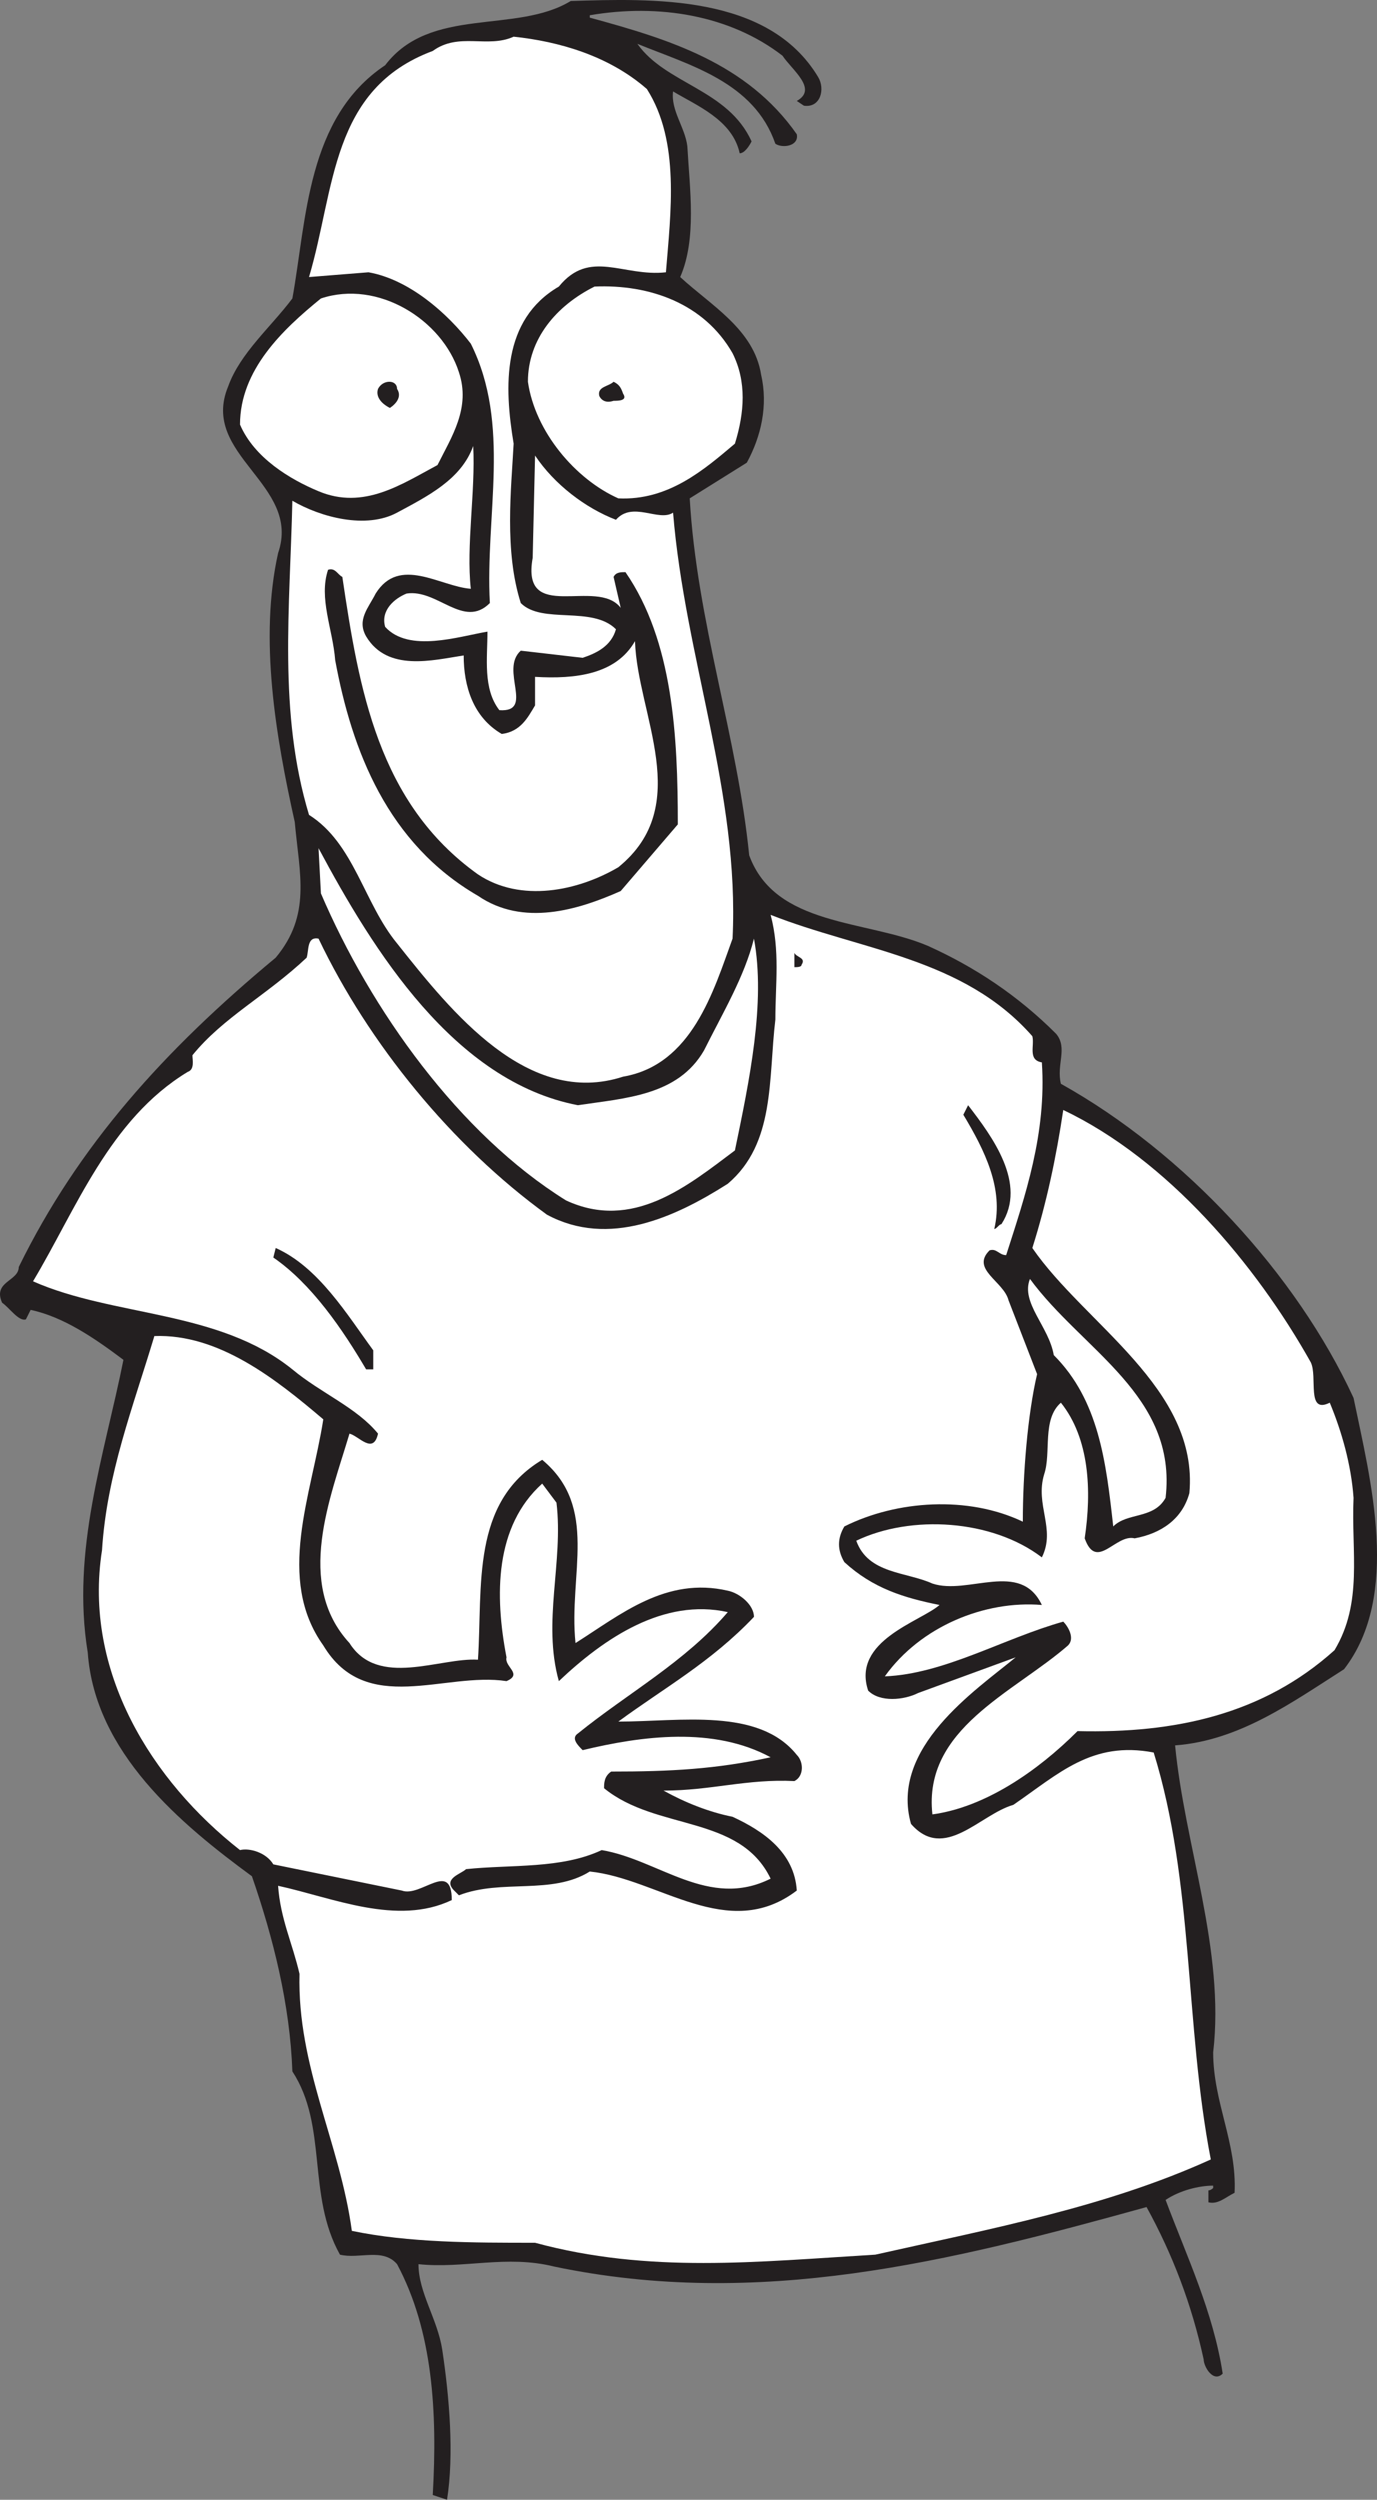 <svg xmlns="http://www.w3.org/2000/svg" width="434.048" height="787.813"><rect width="100%" height="100%" fill="#808080" stroke="none"/><path fill="#231f20" fill-rule="evenodd" d="M257.907 24.313c2.25 3.75.75 9.75-4.5 9l-2.25-1.5c6.75-3.75-1.5-9.75-4.5-14.25-16.5-12.75-39-16.5-60.75-12.75v.75c24.75 6.75 49.5 14.25 65.25 36.75.75 3.75-4.5 4.5-6.75 3-6.75-19.5-27-24.75-43.5-31.5 9 12.75 28.5 14.25 36 30.75-.75 1.5-2.25 3.75-3.75 3.75-2.25-10.5-13.5-15-21-19.5-.75 6 3.75 11.25 4.5 17.25.75 13.5 3 29.25-2.25 41.25 9.75 9 23.25 16.5 25.5 30.75 2.25 9.75 0 19.5-4.5 27.75l-18 11.25c2.25 39 15 75 18.75 112.5 8.25 22.5 36.75 20.25 56.25 28.5 15 6.75 28.5 15.75 40.5 27.75 3.75 4.5 0 9.75 1.5 15.75 39 21.75 74.25 60 92.25 99 5.25 25.5 15 62.25-3 85.5-16.5 10.5-33 22.5-53.25 24 3 31.5 15.75 64.5 12 96.75 0 15.75 7.5 28.5 6.75 44.25-3 1.5-5.25 3.75-8.25 3v-3.75c.75 0 1.5-.75 1.5-.75v-.75c-4.5 0-10.5 1.5-15 4.5 6.75 18 15 35.25 18 54.75-3 3-6-2.25-6-4.5-3.75-17.25-9.75-33-18-48-62.25 17.25-122.25 32.25-186.75 18.75-15-3.75-28.5.75-42.75-.75 0 9 6 17.25 7.5 27 2.25 15 3.75 33 1.5 47.25l-4.5-1.5c1.5-26.25 0-51.75-11.25-72.75-4.5-5.25-12-1.5-18-3-10.5-18.75-3.75-40.5-15-57.75-.75-21-6-42-12.75-61.5-22.5-16.5-49.5-39-51.75-70.5-5.25-32.25 5.25-62.25 11.25-92.25-9-6.75-18.75-13.5-29.25-15.75l-1.5 3c-2.25.75-5.25-3.75-7.5-5.25-3-6.75 5.25-6.75 5.25-11.25 18.75-38.25 45.75-68.25 81-97.5 11.25-13.5 7.5-26.25 6-42.75-6-27-11.25-57.75-5.25-84.75 7.5-21.75-24.75-30.75-15.75-52.5 3.75-10.5 13.5-18.75 20.25-27.75 4.5-24.75 4.5-57 29.25-73.5 14.25-18.75 41.25-9.75 58.5-20.25 25.5-.75 62.25-2.25 78 24"/><path fill="#fff" fill-rule="evenodd" d="M203.907 28.063c10.5 16.5 7.5 39 6 57.75-13.5 1.5-24-7.5-33.75 4.5-18 10.5-17.25 31.5-14.25 49.5-.75 14.25-3 33.75 2.25 50.25 6.75 6.75 22.5.75 30 8.25-1.5 5.25-6 7.5-10.5 9l-19.5-2.25c-6.75 6 4.5 19.5-6.75 18.75-5.25-6.75-3.75-16.5-3.75-24.75-9 1.5-24.75 6.75-32.25-1.5-1.5-5.25 3-9 6.75-10.5 9.75-1.5 18 11.25 26.25 3-1.5-27.75 6.75-56.25-6-81.75-7.5-9.75-19.5-20.25-32.25-22.5l-18.75 1.5c8.25-27.75 6.75-59.25 39-71.25 8.25-6 17.25-.75 25.5-4.5 14.25 1.5 30 6 42 16.5"/><path fill="#fff" fill-rule="evenodd" d="M230.907 111.313c4.5 9 3.75 18.75.75 28.5-9.75 8.25-21 18-36.75 17.25-13.5-6-26.25-21-28.5-36.75 0-13.5 9-24 21-30 17.25-.75 34.5 5.25 43.5 21m-86.25 6c3.75 11.25-2.25 20.25-6.75 29.25-11.25 6-23.25 14.25-37.5 8.25-9-3.75-20.25-10.5-24.75-21 0-17.25 13.5-30 25.5-39.75 18-6 38.25 6.75 43.5 23.25"/><path fill="#231f20" fill-rule="evenodd" d="M125.157 122.563c1.5 2.25 0 4.5-2.25 6-3-1.5-4.5-3.75-3.75-6 1.5-3 6-3 6 0m71.25 1.5c1.5 2.25-1.5 2.25-3 2.25-2.25.75-3.75 0-4.5-1.5-.75-3 3-3 4.5-4.5 1.5.75 2.25 1.5 3 3.75"/><path fill="#fff" fill-rule="evenodd" d="M148.407 185.563c-9.75-.75-22.5-10.5-30 1.5-2.25 4.5-6 8.25-3 13.5 6.75 11.25 21 7.5 30.75 6 0 9.75 3 19.5 12 24.75 6-.75 8.25-5.25 10.5-9v-9c12.75.75 25.5-.75 31.5-11.25.75 23.25 18.75 51.75-5.25 71.25-12.75 7.5-30.75 11.25-44.25 2.25-31.5-22.5-37.5-58.5-42.75-93.75-1.5-.75-2.25-3-4.5-2.25-3 9 1.5 18.75 2.25 28.5 5.25 28.5 16.5 57.75 45 74.25 14.25 9.75 31.5 4.5 45-1.5l18-21c0-27.75-1.5-57.75-16.5-79.5-1.5 0-3 0-3.75 1.5l2.25 9.75c-7.5-9.75-31.5 5.25-27.75-15.75l.75-32.25c6 9 15.75 16.5 25.5 20.25 5.25-6 13.5.75 18-2.25 3.75 45.75 21 88.5 18.75 134.25-6 16.5-12.75 39.75-34.5 43.5-30 9.75-54-20.25-71.25-42-10.5-12.75-13.5-31.5-27.75-40.5-9.75-32.25-6-65.25-5.25-99 9 5.25 23.25 9 33 3.75s20.25-10.5 24-21c.75 14.25-2.25 31.5-.75 45"/><path fill="#fff" fill-rule="evenodd" d="M182.157 348.313c15-2.25 31.5-3 39.75-17.25 6-12 12.75-23.25 15.75-35.25 3.75 20.25-1.5 45-6 66.75-15 11.25-32.25 25.5-53.25 15.75-33.75-21-61.5-60-77.25-96.75l-.75-14.25c17.25 32.25 42.75 73.5 81.75 81"/><path fill="#fff" fill-rule="evenodd" d="M325.407 326.563c.75 3-1.5 7.5 3 8.25 1.5 22.5-5.25 42-11.25 60.75-2.25 0-3-2.25-5.25-1.5-6 6 4.5 9.75 6 15.75l9 23.25c-3 12.75-4.5 31.5-4.5 46.5-17.25-8.25-39.75-6.75-56.25 1.5-2.25 3.75-2.25 7.5 0 11.25 9 8.25 18.75 11.25 30 13.5-6 5.25-27.75 11.25-22.5 27 3.75 3.75 11.25 3 15.75.75l30.75-11.25c-12.75 10.5-39.75 28.5-33 52.5 10.5 12 21.75-3 32.25-6 14.25-9.75 24.75-20.25 44.25-16.5 12.75 41.25 9.75 85.5 18 128.25-33 15-69 21.75-105.75 30-37.5 2.25-71.25 6-107.25-3.75-19.5 0-39.75 0-57.75-3.75-3.75-27.75-17.25-51.75-16.5-81-2.25-9.75-6-17.25-6.75-27.75 17.25 3.75 37.5 12.75 54.75 4.5 0-12.75-9.75-.75-15.75-3l-40.5-8.25c-2.25-3.75-7.5-5.25-10.5-4.5-27.75-21.75-49.5-56.25-43.5-94.5 1.5-24 9.75-45 16.5-67.5 20.25-.75 38.25 13.5 53.25 26.25-3.75 24-15 50.25 0 71.25 13.5 22.5 38.25 8.25 57.75 11.25 5.25-2.25-.75-4.5 0-7.5-3.75-19.5-3.75-41.25 11.25-54.75l4.5 6c2.25 18.75-4.5 37.5.75 56.25 14.25-13.5 33-26.25 53.25-21.75-13.5 15.75-31.5 25.5-47.25 38.25-2.25 1.5 0 3.75 1.5 5.25 18.75-4.5 41.25-7.5 59.25 2.25-17.25 3.75-31.5 4.5-50.25 4.5-2.25 1.5-2.25 3.75-2.25 5.25 16.5 13.5 42.75 8.25 52.5 28.5-19.5 9.75-35.25-6-53.25-9-12.75 6-28.5 4.5-42.75 6-1.5 1.5-7.5 3-3.75 6.75l1.5 1.5c13.5-5.25 29.25 0 41.25-7.5 21.75 2.25 43.5 22.5 65.25 6-.75-12-10.5-18.75-20.25-23.25-7.5-1.5-15-4.5-21.75-8.25 15 0 26.25-3.75 41.25-3 3-1.5 3-6 .75-8.25-12-15-36.75-10.5-56.25-10.5 14.25-10.5 29.25-18.75 42.75-33 0-3.75-4.5-7.5-8.25-8.25-19.5-4.5-33.75 7.5-48 16.5-2.25-21.75 7.5-42.75-10.5-57.75-22.5 13.5-18.75 39.75-20.25 63-12-.75-31.5 9-40.5-5.25-17.25-18.75-6-45.75 0-66 3 .75 7.5 6.75 9 0-6.75-8.25-18-12.75-27-20.25-23.25-18.75-56.25-16.5-81.75-27.75 13.5-22.5 24-51 48.75-66 2.25-.75 1.5-3.75 1.5-5.25 9.75-12 23.25-18.75 36-30.75.75-2.25 0-6.75 3.75-6 15.75 33 42 65.25 72 87 19.5 10.5 40.5.75 57-9.75 15-12.75 12.75-33 15-51.75 0-11.25 1.5-21.75-1.5-33 28.5 11.25 60.75 13.5 82.5 38.25"/><path fill="#231f20" fill-rule="evenodd" d="M252.657 304.063c0 .75-1.5.75-2.25.75v-4.5c.75 1.5 3.75 1.5 2.25 3.75m63 81.75c-.75 0-1.5 1.5-2.25 1.5 3-12.75-3-24.75-9.75-36l1.5-3c7.5 9.75 18.75 24.75 10.5 37.5"/><path fill="#fff" fill-rule="evenodd" d="M413.157 429.313c2.25 4.5-1.5 16.5 6 12.75 3.75 9 6.75 19.5 7.5 30-.75 17.25 3 33-6 48-22.5 20.25-50.25 26.25-81 25.5-12.75 12.75-29.25 24-45.75 26.25-3-27 25.5-38.25 42.75-53.25 2.25-2.25 0-6-1.5-7.5-18.75 5.25-37.5 16.5-56.25 17.25 11.25-15.75 31.5-24 49.5-22.5-6.75-14.25-23.25-3-34.5-6.75-8.25-3.75-20.25-3-24-13.5 17.25-8.25 42.75-6.75 58.5 5.25 4.5-9-2.25-16.5.75-26.25 2.25-6.75-.75-17.25 5.25-22.5 9 11.25 9.75 27.75 7.5 42.75 3.75 10.5 9.75-1.5 15.75 0 8.25-1.5 15-6 17.25-14.25 3-33-33-53.25-49.5-77.25 4.5-14.25 7.5-28.5 9.75-43.5 33 15.75 60.75 48.75 78 79.5"/><path fill="#231f20" fill-rule="evenodd" d="M117.657 425.563v6h-2.25c-7.5-12.75-17.25-27-29.25-35.25l.75-3c13.5 6 22.5 21 30.75 32.25"/><path fill="#fff" fill-rule="evenodd" d="M367.407 472.063c-3.75 6.75-12 4.5-16.5 9-2.25-20.25-4.5-39.75-18.75-54-1.5-9-10.5-16.5-7.5-24 16.5 22.5 46.5 36.75 42.75 69"/></svg>
